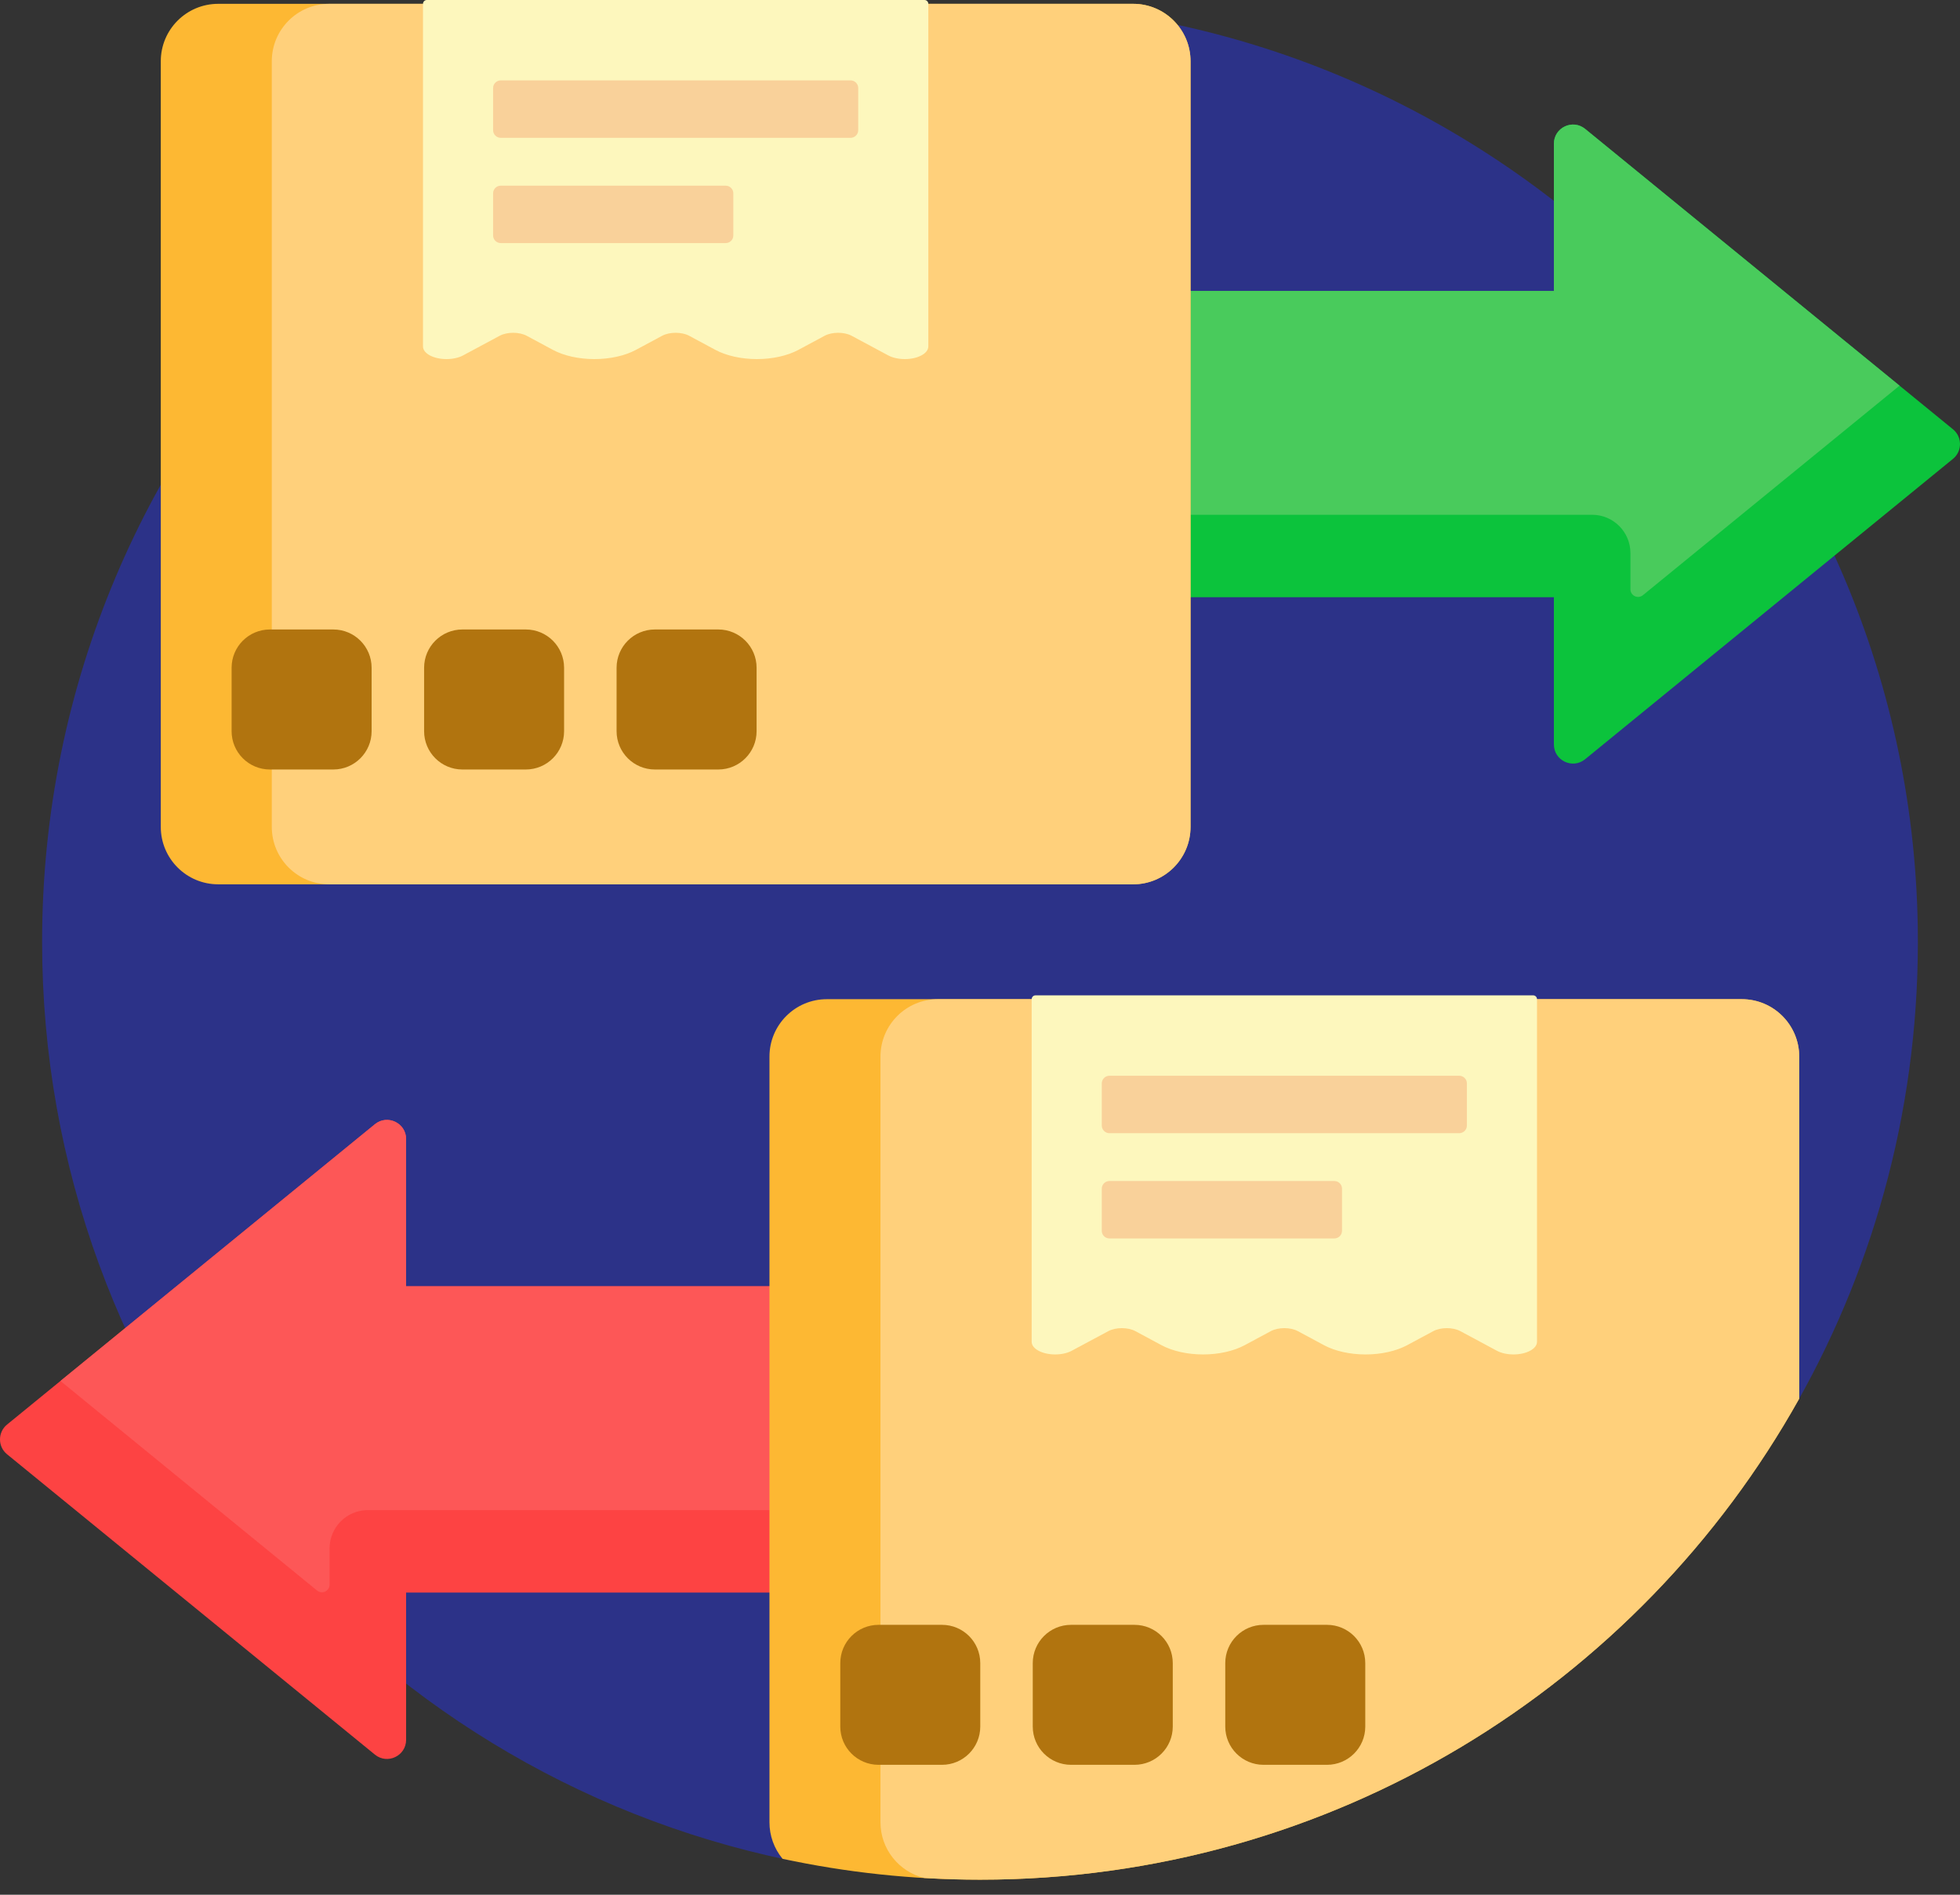<?xml version="1.0" encoding="UTF-8"?> <svg xmlns="http://www.w3.org/2000/svg" width="60" height="58" viewBox="0 0 60 58" fill="none"><rect x="0" y="0" width="60" height="58" fill="#333333" stroke="none"/><path d="M26.953 54.651C26.953 56.135 25.588 57.24 24.136 56.938C11.092 54.231 1.289 42.675 1.289 28.828C1.289 12.992 14.111 0.149 29.941 0.117C45.596 0.086 58.467 12.725 58.707 28.378C58.788 33.657 57.443 38.614 55.034 42.893C54.461 43.911 53.374 44.531 52.206 44.531H37.072C31.484 44.531 26.953 49.062 26.953 54.651Z" fill="#2C3288"></path><path d="M12.432 34.868V39.375H40.43C41.401 39.375 42.188 40.162 42.188 41.133V46.992C42.188 47.963 41.401 48.75 40.43 48.75H12.432V53.257C12.432 53.751 11.858 54.023 11.476 53.71L0.215 44.516C-0.072 44.282 -0.072 43.843 0.215 43.608L11.476 34.414C11.858 34.102 12.432 34.374 12.432 34.868Z" fill="#FD4343"></path><path d="M12.432 34.868V39.375H40.43C41.401 39.375 42.188 40.162 42.188 41.133V44.469C42.188 45.44 41.401 46.226 40.43 46.226H11.261C10.614 46.226 10.089 46.751 10.089 47.398V48.507C10.089 48.704 9.859 48.813 9.706 48.688L1.851 42.273L11.476 34.414C11.858 34.102 12.432 34.374 12.432 34.868Z" fill="#FD5757"></path><path d="M48.524 3.945L59.784 13.14C60.072 13.374 60.072 13.813 59.784 14.047L48.524 23.241C48.141 23.554 47.568 23.282 47.568 22.788V18.281H19.57C18.599 18.281 17.812 17.494 17.812 16.523V10.664C17.812 9.693 18.599 8.906 19.57 8.906H47.568V4.4C47.568 3.906 48.141 3.633 48.524 3.945Z" fill="#0CC33C"></path><path d="M48.524 3.945L58.149 11.805L50.294 18.219C50.14 18.344 49.911 18.235 49.911 18.038V16.93C49.911 16.283 49.386 15.758 48.739 15.758H19.57C18.599 15.758 17.812 14.971 17.812 14V10.664C17.812 9.693 18.599 8.906 19.57 8.906H47.568V4.4C47.568 3.906 48.141 3.633 48.524 3.945Z" fill="#49CB5C"></path><path d="M30 57.539C27.926 57.539 25.905 57.318 23.956 56.9C23.696 56.585 23.554 56.189 23.555 55.781V32.344C23.555 31.373 24.342 30.586 25.312 30.586H53.32C54.291 30.586 55.078 31.373 55.078 32.344V42.813C50.169 51.598 40.779 57.539 30 57.539ZM36.445 25.312V1.875C36.445 0.904 35.658 0.117 34.688 0.117H6.68C5.709 0.117 4.922 0.904 4.922 1.875V25.312C4.922 26.283 5.709 27.07 6.68 27.07H34.688C35.658 27.07 36.445 26.283 36.445 25.312Z" fill="#FDB833"></path><path d="M30 57.539C29.427 57.539 28.858 57.52 28.294 57.487C27.525 57.3 26.953 56.608 26.953 55.781V32.344C26.953 31.373 27.74 30.586 28.711 30.586H53.32C54.291 30.586 55.078 31.373 55.078 32.344V42.813C50.169 51.598 40.779 57.539 30 57.539ZM36.445 25.312V1.875C36.445 0.904 35.658 0.117 34.688 0.117H10.078C9.107 0.117 8.32 0.904 8.32 1.875V25.312C8.32 26.283 9.107 27.07 10.078 27.07H34.688C35.658 27.07 36.445 26.283 36.445 25.312Z" fill="#FFD07B"></path><path d="M30.008 50.91V52.852C30.008 53.499 29.484 54.023 28.836 54.023H26.895C26.247 54.023 25.723 53.499 25.723 52.852V50.91C25.723 50.262 26.247 49.738 26.895 49.738H28.836C29.484 49.738 30.008 50.262 30.008 50.91ZM34.729 49.738H32.787C32.14 49.738 31.615 50.262 31.615 50.91V52.852C31.615 53.499 32.14 54.023 32.787 54.023H34.729C35.376 54.023 35.901 53.499 35.901 52.852V50.91C35.901 50.262 35.376 49.738 34.729 49.738ZM40.622 49.738H38.68C38.033 49.738 37.508 50.262 37.508 50.91V52.852C37.508 53.499 38.033 54.023 38.68 54.023H40.622C41.269 54.023 41.794 53.499 41.794 52.852V50.91C41.794 50.262 41.269 49.738 40.622 49.738ZM11.376 20.441V22.383C11.376 23.03 10.851 23.555 10.204 23.555H8.262C7.614 23.555 7.09 23.03 7.09 22.383V20.441C7.09 19.794 7.614 19.269 8.262 19.269H10.204C10.851 19.269 11.376 19.794 11.376 20.441ZM16.096 19.269H14.155C13.507 19.269 12.983 19.794 12.983 20.441V22.383C12.983 23.03 13.507 23.555 14.155 23.555H16.096C16.744 23.555 17.268 23.03 17.268 22.383V20.441C17.268 19.794 16.744 19.269 16.096 19.269ZM21.989 19.269H20.047C19.4 19.269 18.875 19.794 18.875 20.441V22.383C18.875 23.03 19.4 23.555 20.047 23.555H21.989C22.636 23.555 23.161 23.03 23.161 22.383V20.441C23.161 19.794 22.636 19.269 21.989 19.269Z" fill="#B1740F"></path><path d="M33.928 40.748L32.809 41.348C32.675 41.421 32.492 41.461 32.301 41.461C31.904 41.461 31.582 41.288 31.582 41.075V30.586C31.582 30.521 31.635 30.469 31.699 30.469H46.934C46.998 30.469 47.051 30.521 47.051 30.586V41.075C47.051 41.288 46.729 41.461 46.332 41.461C46.141 41.461 45.958 41.421 45.823 41.348L44.705 40.748C44.477 40.625 44.104 40.625 43.876 40.748L43.074 41.179C42.737 41.359 42.28 41.461 41.803 41.461C41.327 41.461 40.87 41.359 40.533 41.179L39.731 40.748C39.503 40.625 39.13 40.625 38.902 40.748L38.1 41.179C37.763 41.359 37.306 41.461 36.829 41.461C36.353 41.461 35.896 41.359 35.559 41.179L34.757 40.748C34.528 40.625 34.156 40.625 33.928 40.748ZM15.295 10.279L14.177 10.879C14.042 10.952 13.859 10.992 13.668 10.992C13.271 10.992 12.949 10.82 12.949 10.606V0.117C12.949 0.053 13.002 0 13.066 0H28.301C28.365 0 28.418 0.053 28.418 0.117V10.606C28.418 10.82 28.096 10.992 27.699 10.992C27.508 10.992 27.325 10.952 27.19 10.879L26.072 10.279C25.844 10.156 25.471 10.156 25.243 10.279L24.441 10.71C24.104 10.891 23.647 10.992 23.171 10.992C22.695 10.992 22.237 10.891 21.9 10.71L21.098 10.279C20.87 10.156 20.497 10.156 20.269 10.279L19.467 10.71C19.13 10.891 18.673 10.992 18.197 10.992C17.72 10.992 17.263 10.891 16.926 10.71L16.124 10.279C15.895 10.156 15.523 10.156 15.295 10.279Z" fill="#FDF7BD"></path><path d="M33.962 32.93H44.67C44.8 32.93 44.905 33.035 44.905 33.164V34.453C44.905 34.583 44.8 34.688 44.67 34.688H33.962C33.833 34.688 33.728 34.583 33.728 34.453V33.164C33.728 33.035 33.833 32.93 33.962 32.93ZM33.728 36.387V37.676C33.728 37.805 33.833 37.91 33.962 37.91H40.847C40.977 37.91 41.082 37.805 41.082 37.676V36.387C41.082 36.257 40.977 36.152 40.847 36.152H33.962C33.833 36.152 33.728 36.257 33.728 36.387ZM15.33 2.461H26.038C26.167 2.461 26.272 2.566 26.272 2.695V3.984C26.272 4.114 26.167 4.219 26.038 4.219H15.33C15.2 4.219 15.095 4.114 15.095 3.984V2.695C15.095 2.566 15.2 2.461 15.33 2.461ZM15.095 5.918V7.207C15.095 7.337 15.2 7.441 15.33 7.441H22.214C22.344 7.441 22.449 7.337 22.449 7.207V5.918C22.449 5.788 22.344 5.684 22.214 5.684H15.33C15.2 5.684 15.095 5.788 15.095 5.918Z" fill="#F9D19A"></path></svg> 
